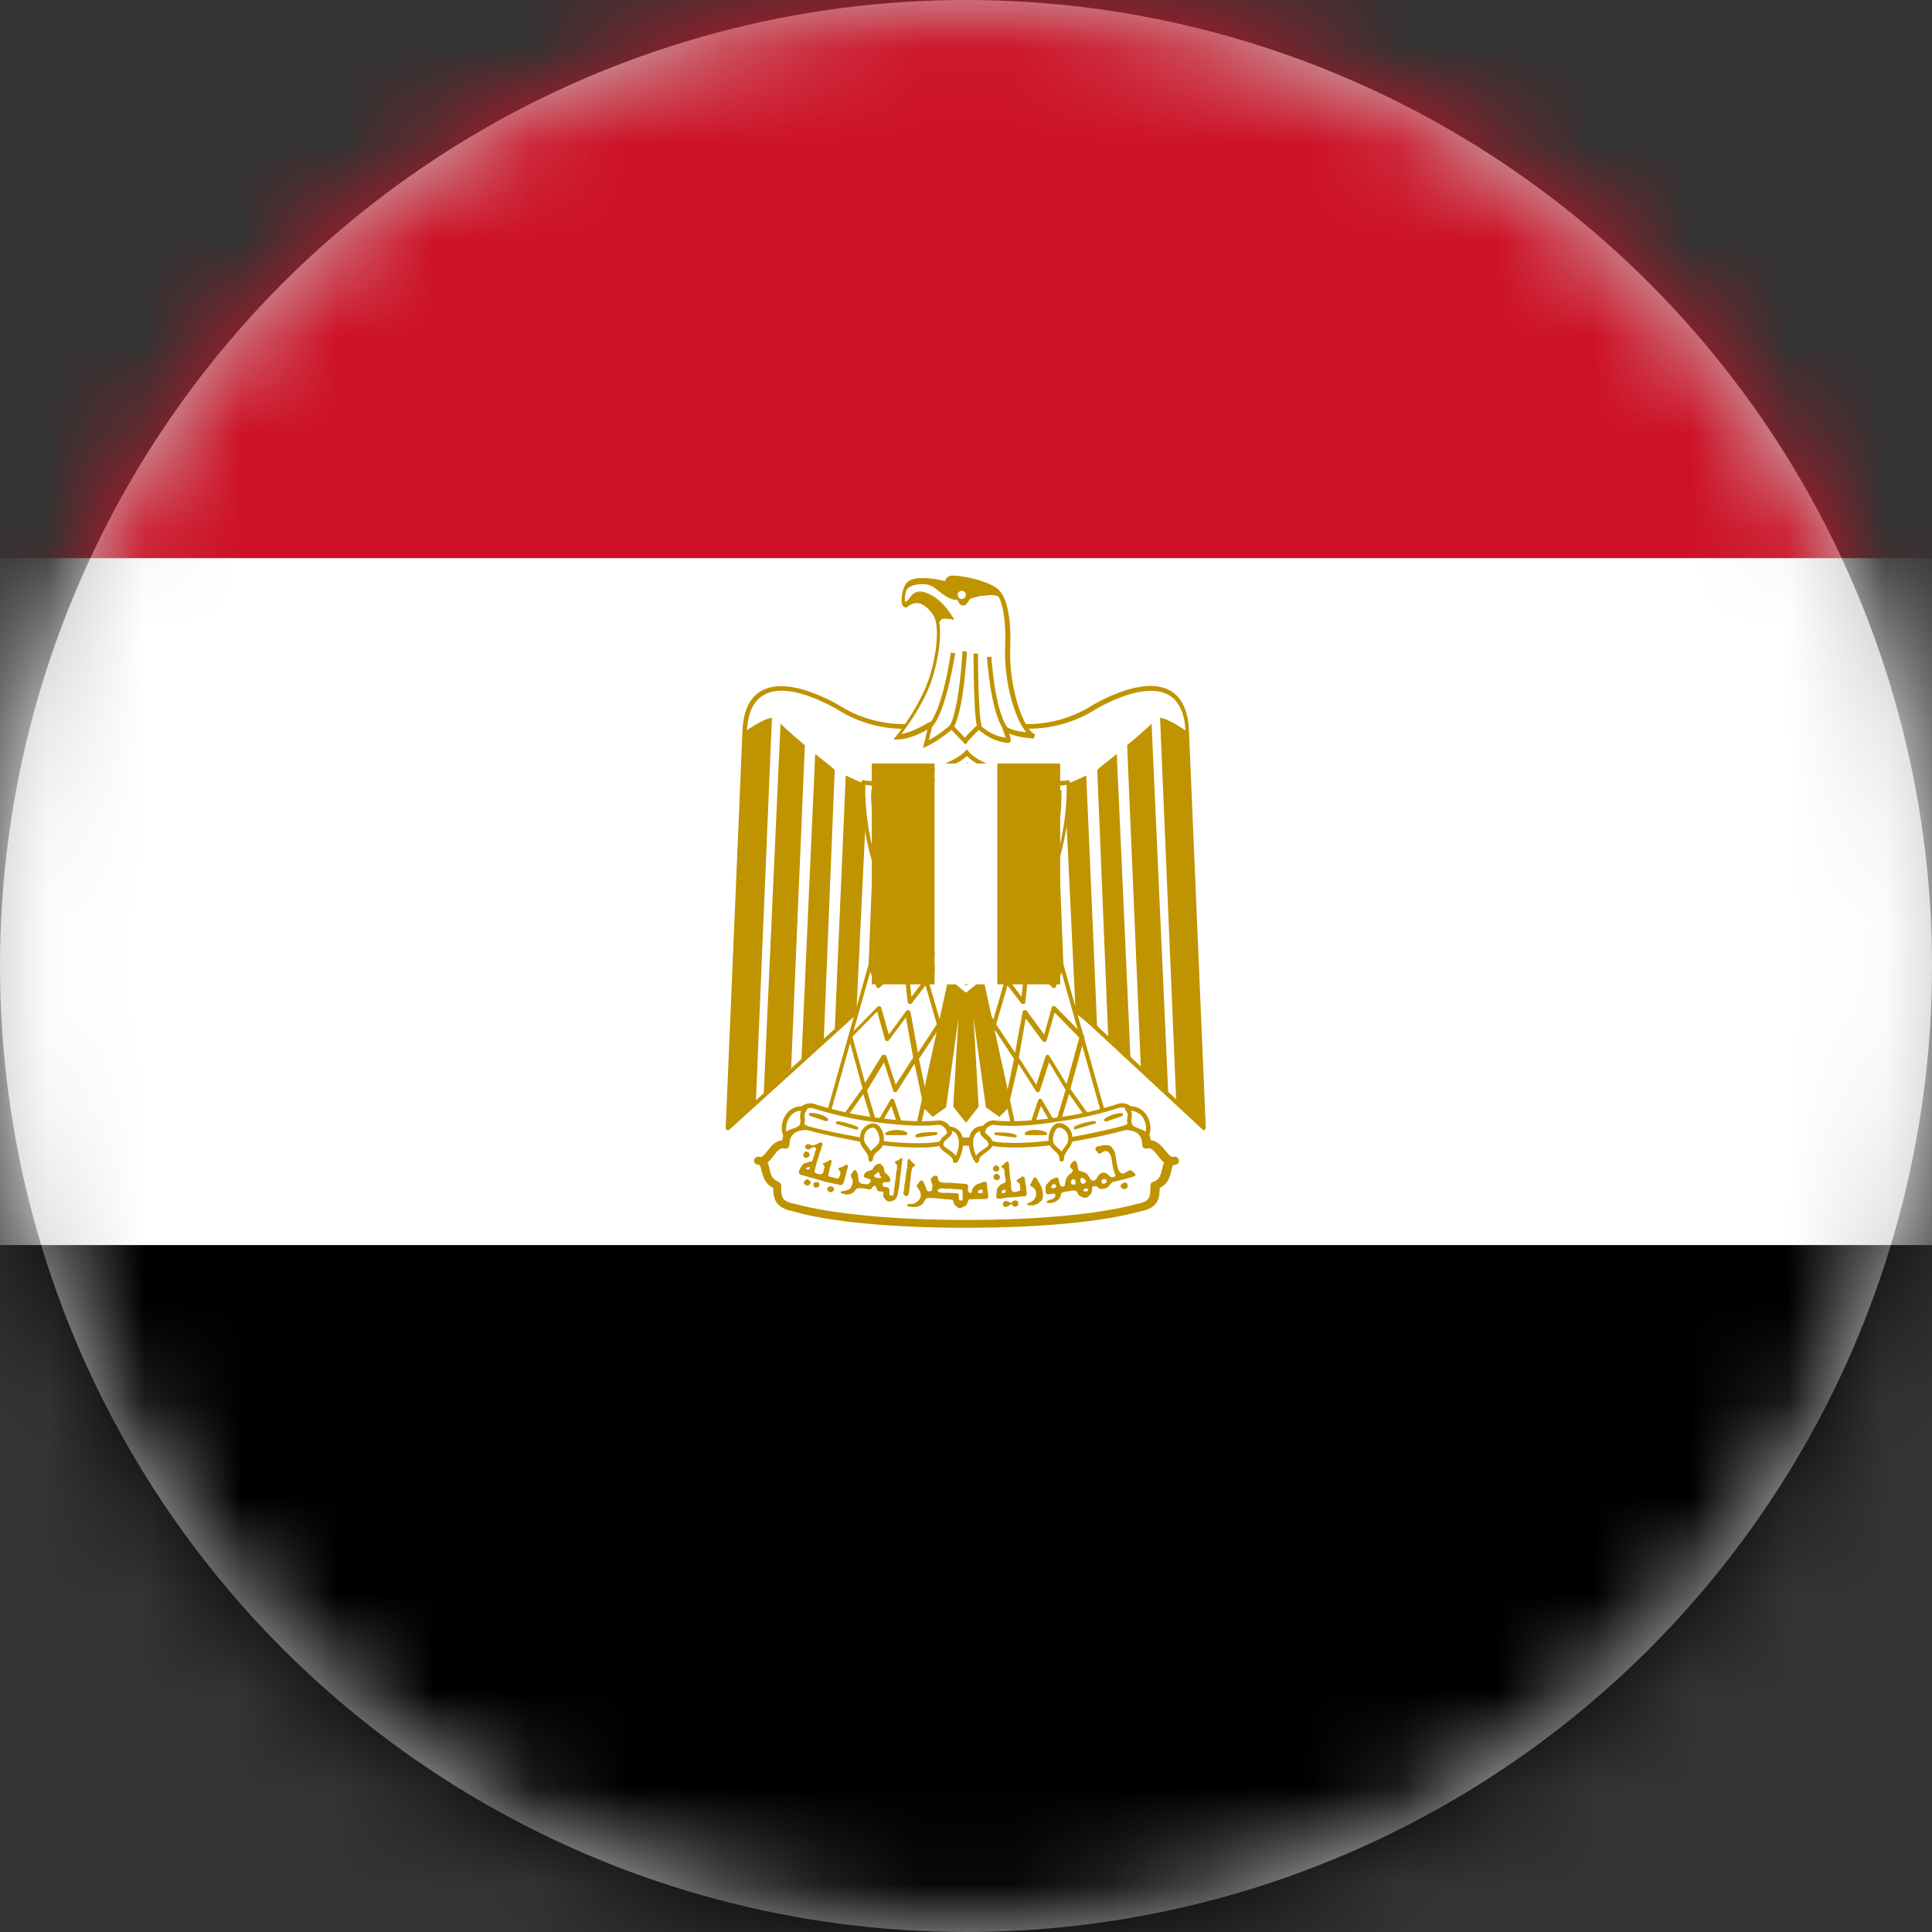 <svg width="20" height="20" viewBox="0 0 20 20" fill="none" xmlns="http://www.w3.org/2000/svg">
<rect x="0" y="0" width="20" height="20" fill="#333333" stroke="none"/>
<circle cx="10" cy="10" r="10" fill="#C4C4C4"/>
<mask id="mask0_66_8331" style="mask-type:alpha" maskUnits="userSpaceOnUse" x="0" y="0" width="20" height="20">
<circle cx="10" cy="10" r="10" fill="#C4C4C4"/>
</mask>
<g mask="url(#mask0_66_8331)">
<path d="M-6 -1.333H26V20H-6V-1.333Z" fill="black"/>
<path d="M-6 -1.333H26V12.889H-6V-1.333Z" fill="white"/>
<path d="M-6 -1.333H26V5.778H-6V-1.333Z" fill="#CE1126"/>
<path d="M10.029 9.418L12.464 11.679L12.29 7.573C12.265 6.951 11.725 7.093 11.33 7.317C10.932 7.573 10.477 7.573 10 7.402C9.52 7.569 9.065 7.569 8.67 7.317C8.279 7.093 7.735 6.951 7.71 7.573L7.536 11.679L10.029 9.418Z" fill="white"/>
<path d="M12.465 11.701C12.457 11.701 12.454 11.698 12.45 11.694L10.029 9.447L7.551 11.694C7.544 11.701 7.533 11.701 7.526 11.698C7.519 11.694 7.512 11.687 7.512 11.677L7.686 7.57C7.693 7.36 7.761 7.218 7.885 7.15C8.13 7.015 8.521 7.207 8.678 7.296C9.044 7.531 9.485 7.559 9.99 7.381C9.993 7.381 10.001 7.381 10.004 7.381C10.509 7.559 10.95 7.531 11.316 7.296C11.473 7.207 11.864 7.012 12.109 7.147C12.233 7.214 12.301 7.357 12.308 7.566L12.482 11.673C12.482 11.684 12.479 11.691 12.468 11.694C12.472 11.701 12.468 11.701 12.465 11.701ZM8.091 7.15C8.027 7.15 7.963 7.161 7.91 7.193C7.8 7.253 7.739 7.381 7.732 7.577L7.561 11.63L10.015 9.405C10.022 9.397 10.036 9.397 10.047 9.405L12.443 11.627L12.273 7.577C12.265 7.385 12.205 7.253 12.095 7.193C11.871 7.069 11.498 7.253 11.348 7.339C10.975 7.577 10.523 7.609 10.004 7.431C9.489 7.609 9.037 7.581 8.66 7.339C8.543 7.275 8.301 7.15 8.091 7.15Z" fill="#C09300"/>
<path d="M7.991 7.431L7.824 11.424L7.539 11.68L7.713 7.573C7.792 7.516 7.934 7.431 7.991 7.431ZM8.332 7.715L8.19 11.057L7.905 11.349L8.08 7.491C8.133 7.548 8.3 7.687 8.332 7.715ZM8.641 7.971L8.528 10.759L8.296 10.983L8.439 7.804C8.499 7.857 8.613 7.939 8.641 7.971ZM8.979 8.113L8.865 10.488L8.641 10.67L8.755 8.028C8.812 8.053 8.922 8.113 8.979 8.113ZM9.292 8.113L9.21 10.094L8.979 10.318L9.064 8.138C9.121 8.138 9.264 8.138 9.292 8.113Z" fill="#C09300"/>
<path d="M12.009 7.431L12.177 11.424L12.461 11.68L12.287 7.573C12.209 7.516 12.066 7.431 12.009 7.431ZM11.668 7.715L11.81 11.057L12.095 11.349L11.921 7.491C11.867 7.548 11.7 7.687 11.668 7.715ZM11.359 7.971L11.473 10.759L11.704 10.983L11.561 7.804C11.501 7.857 11.387 7.939 11.359 7.971ZM11.021 8.113L11.135 10.488L11.359 10.67L11.245 8.028C11.188 8.053 11.078 8.113 11.021 8.113ZM10.708 8.113L10.79 10.094L11.021 10.318L10.936 8.138C10.879 8.138 10.736 8.138 10.708 8.113Z" fill="#C09300"/>
<path d="M10.114 9.87L10.455 11.427L10.342 11.541L10.224 11.456L10.029 10.069L10.111 11.456L9.997 11.598L9.883 11.456L9.965 10.069L9.769 11.456L9.652 11.541L9.538 11.427L9.879 9.87H10.114Z" fill="#C09300"/>
<path d="M10 11.623L9.868 11.456L9.922 10.538L9.794 11.463L9.655 11.562L9.523 11.431L9.872 9.849H10.128L10.476 11.431L10.345 11.562L10.206 11.463L10.078 10.538L10.131 11.456L10 11.623ZM9.907 11.445L10 11.562L10.092 11.445L10.011 10.066L10.05 10.062L10.242 11.441L10.338 11.513L10.43 11.42L10.092 9.891H9.897L9.559 11.42L9.651 11.513L9.747 11.441L9.939 10.062L9.979 10.066L9.907 11.445Z" fill="#C09300"/>
<path d="M9.235 9.184L8.556 11.591L9.491 11.733L9.889 9.924L9.235 9.184Z" fill="white"/>
<path d="M9.492 11.758C9.488 11.758 9.488 11.758 9.492 11.758L8.557 11.616C8.55 11.616 8.546 11.612 8.543 11.605C8.539 11.601 8.539 11.594 8.539 11.587L9.218 9.18C9.222 9.173 9.225 9.166 9.232 9.166C9.24 9.162 9.247 9.166 9.254 9.173L9.908 9.913C9.912 9.916 9.915 9.923 9.912 9.93L9.513 11.74C9.51 11.751 9.499 11.758 9.492 11.758ZM8.582 11.577L9.471 11.712L9.862 9.93L9.243 9.226L8.582 11.577Z" fill="#C09300"/>
<path d="M9.093 10.229H9.09C9.083 10.229 9.076 10.222 9.072 10.215L8.99 10.016L9.033 9.998L9.1 10.165L9.516 9.767L9.548 9.799L9.108 10.222C9.104 10.226 9.097 10.229 9.093 10.229Z" fill="#C09300"/>
<path d="M9.556 11.431L9.467 11.012L9.286 11.296C9.282 11.303 9.272 11.307 9.265 11.307C9.257 11.307 9.25 11.3 9.247 11.293L9.151 10.998L8.973 11.293C8.969 11.3 8.959 11.303 8.952 11.303C8.941 11.303 8.934 11.296 8.934 11.286L8.785 10.742C8.781 10.735 8.785 10.727 8.792 10.72L9.083 10.422C9.09 10.415 9.097 10.415 9.105 10.415C9.112 10.418 9.119 10.422 9.122 10.429L9.201 10.71L9.382 10.464C9.389 10.457 9.396 10.454 9.407 10.457C9.414 10.461 9.421 10.468 9.425 10.475L9.503 10.898L9.698 10.603L9.581 10.201L9.439 10.386C9.432 10.393 9.425 10.397 9.414 10.393C9.403 10.39 9.4 10.383 9.396 10.375L9.304 9.511L9.35 9.508L9.435 10.319L9.681 9.995L9.716 10.023L9.613 10.159L9.727 10.553L9.78 10.471L9.819 10.496L9.745 10.61L9.762 10.671L9.72 10.685L9.713 10.66L9.513 10.962L9.609 11.421L9.556 11.431ZM9.154 10.919C9.165 10.919 9.172 10.927 9.176 10.934L9.272 11.229L9.453 10.948L9.378 10.532L9.201 10.77C9.197 10.777 9.186 10.781 9.179 10.777C9.172 10.777 9.165 10.77 9.161 10.759L9.08 10.471L8.824 10.731L8.955 11.211L9.133 10.919C9.14 10.923 9.147 10.919 9.154 10.919Z" fill="#C09300"/>
<path d="M9.324 11.744L9.228 11.449L9.086 11.691C9.083 11.698 9.072 11.701 9.065 11.701C9.054 11.701 9.047 11.694 9.047 11.687L8.937 11.325L8.777 11.552L8.741 11.527L8.93 11.264C8.933 11.257 8.944 11.253 8.951 11.253C8.958 11.253 8.965 11.261 8.969 11.268L9.075 11.627L9.218 11.385C9.221 11.378 9.232 11.374 9.239 11.374C9.246 11.374 9.257 11.381 9.257 11.389L9.371 11.73L9.324 11.744Z" fill="#C09300"/>
<path d="M10.765 9.184L11.444 11.591L10.509 11.733L10.11 9.924L10.765 9.184Z" fill="white"/>
<path d="M10.508 11.758C10.498 11.758 10.491 11.751 10.487 11.74L10.089 9.93C10.089 9.923 10.089 9.916 10.092 9.913L10.747 9.173C10.75 9.166 10.761 9.166 10.768 9.166C10.775 9.166 10.782 9.173 10.782 9.18L11.461 11.587C11.461 11.595 11.461 11.598 11.458 11.605C11.454 11.609 11.451 11.612 11.444 11.616L10.508 11.758C10.512 11.758 10.512 11.758 10.508 11.758ZM10.135 9.93L10.526 11.712L11.415 11.577L10.754 9.23L10.135 9.93Z" fill="#C09300"/>
<path d="M10.907 10.228C10.9 10.228 10.897 10.225 10.893 10.221L10.452 9.802L10.484 9.77L10.9 10.168L10.968 10.001L11.01 10.018L10.929 10.217C10.925 10.225 10.918 10.228 10.911 10.232C10.911 10.228 10.911 10.228 10.907 10.228Z" fill="#C09300"/>
<path d="M10.444 11.431L10.401 11.421L10.497 10.962L10.298 10.66L10.291 10.685L10.248 10.671L10.266 10.61L10.191 10.496L10.23 10.471L10.284 10.553L10.398 10.159L10.294 10.023L10.33 9.995L10.575 10.319L10.661 9.508L10.707 9.511L10.614 10.375C10.614 10.386 10.607 10.393 10.597 10.393C10.586 10.393 10.579 10.393 10.572 10.386L10.43 10.201L10.312 10.603L10.508 10.898L10.586 10.475C10.586 10.468 10.593 10.461 10.604 10.457C10.611 10.454 10.622 10.457 10.629 10.464L10.81 10.71L10.888 10.429C10.892 10.422 10.895 10.415 10.906 10.415C10.913 10.411 10.924 10.415 10.927 10.422L11.219 10.72C11.226 10.727 11.226 10.735 11.226 10.742L11.077 11.286C11.073 11.293 11.066 11.3 11.059 11.303C11.048 11.303 11.041 11.3 11.038 11.293L10.86 10.998L10.764 11.293C10.76 11.3 10.753 11.307 10.746 11.307C10.739 11.307 10.728 11.303 10.725 11.296L10.543 11.012L10.444 11.431ZM10.547 10.948L10.728 11.229L10.824 10.934C10.828 10.927 10.835 10.919 10.842 10.919C10.849 10.919 10.86 10.923 10.863 10.93L11.041 11.222L11.173 10.742L10.917 10.482L10.835 10.77C10.831 10.777 10.824 10.784 10.817 10.788C10.81 10.788 10.799 10.784 10.796 10.781L10.618 10.543L10.547 10.948Z" fill="#C09300"/>
<path d="M10.675 11.744L10.633 11.73L10.747 11.389C10.75 11.381 10.757 11.374 10.764 11.374C10.775 11.374 10.782 11.378 10.786 11.385L10.928 11.627L11.035 11.268C11.038 11.261 11.045 11.253 11.052 11.253C11.059 11.253 11.07 11.257 11.074 11.264L11.262 11.527L11.227 11.552L11.067 11.325L10.956 11.687C10.953 11.694 10.946 11.701 10.939 11.701C10.931 11.701 10.921 11.698 10.917 11.691L10.775 11.449L10.675 11.744Z" fill="#C09300"/>
<path d="M10 12.668C10.707 12.668 11.386 12.611 11.785 12.501C11.952 12.469 11.952 12.384 11.952 12.27C12.119 12.213 12.034 12.014 12.151 12.014C12.034 12.046 12.009 11.815 11.866 11.847C11.866 11.648 11.667 11.623 11.5 11.68C11.162 11.794 10.565 11.819 10 11.819C9.434 11.794 8.841 11.794 8.499 11.68C8.332 11.623 8.133 11.648 8.133 11.847C7.991 11.815 7.966 12.046 7.849 12.014C7.966 12.014 7.881 12.213 8.048 12.27C8.048 12.384 8.048 12.469 8.222 12.501C8.613 12.611 9.292 12.668 10 12.668Z" fill="white"/>
<path d="M10 12.71C9.239 12.71 8.588 12.65 8.212 12.54C8.023 12.504 8.005 12.405 8.005 12.298C7.916 12.255 7.899 12.174 7.884 12.12C7.874 12.081 7.87 12.067 7.863 12.06C7.856 12.06 7.849 12.056 7.838 12.056C7.817 12.049 7.803 12.031 7.806 12.01C7.81 11.989 7.828 11.974 7.849 11.974C7.86 11.974 7.867 11.974 7.874 11.978C7.895 11.974 7.913 11.953 7.945 11.914C7.98 11.868 8.023 11.811 8.098 11.804C8.108 11.729 8.148 11.683 8.183 11.662C8.261 11.605 8.386 11.598 8.517 11.64C8.791 11.729 9.232 11.747 9.701 11.765C9.804 11.768 9.904 11.772 10.007 11.775C10.732 11.775 11.22 11.733 11.493 11.64C11.625 11.598 11.749 11.605 11.828 11.662C11.86 11.686 11.902 11.729 11.913 11.804C11.984 11.811 12.03 11.868 12.066 11.914C12.098 11.953 12.116 11.974 12.137 11.978C12.144 11.978 12.155 11.974 12.162 11.974C12.183 11.974 12.201 11.989 12.204 12.01C12.208 12.031 12.194 12.053 12.172 12.056C12.165 12.06 12.155 12.06 12.148 12.06C12.14 12.063 12.133 12.078 12.126 12.12C12.112 12.177 12.094 12.255 12.005 12.298C12.005 12.405 11.988 12.508 11.803 12.54C11.412 12.65 10.757 12.71 10 12.71ZM7.945 12.035C7.956 12.056 7.963 12.081 7.966 12.102C7.98 12.159 7.991 12.209 8.059 12.234C8.076 12.241 8.087 12.255 8.087 12.273C8.087 12.387 8.087 12.437 8.226 12.462H8.229C8.596 12.565 9.257 12.629 9.996 12.629C10.747 12.629 11.394 12.568 11.771 12.462H11.774C11.909 12.437 11.909 12.387 11.909 12.273C11.909 12.255 11.92 12.238 11.938 12.234C12.005 12.213 12.016 12.163 12.03 12.102C12.034 12.081 12.041 12.056 12.052 12.035C12.027 12.017 12.005 11.989 11.988 11.964C11.941 11.907 11.916 11.878 11.874 11.889C11.86 11.893 11.849 11.889 11.838 11.882C11.828 11.875 11.824 11.861 11.824 11.85C11.824 11.797 11.806 11.754 11.771 11.729C11.714 11.69 11.614 11.686 11.511 11.722C11.23 11.814 10.732 11.861 9.996 11.861C9.893 11.857 9.79 11.854 9.691 11.85C9.218 11.832 8.77 11.814 8.485 11.722C8.382 11.686 8.283 11.69 8.226 11.729C8.19 11.754 8.172 11.793 8.172 11.85C8.172 11.864 8.165 11.875 8.158 11.882C8.148 11.889 8.137 11.893 8.123 11.889C8.08 11.878 8.052 11.907 8.009 11.964C7.991 11.989 7.97 12.014 7.945 12.035Z" fill="#C09300"/>
<path d="M9.036 11.591C9.267 11.623 9.52 11.648 9.719 11.623C9.833 11.623 9.911 11.819 9.687 11.847C9.488 11.872 9.178 11.847 9.008 11.815C8.865 11.79 8.553 11.733 8.353 11.676C8.154 11.591 8.297 11.42 8.41 11.445C8.588 11.506 8.812 11.563 9.036 11.591ZM10.963 11.591C10.732 11.623 10.48 11.648 10.284 11.623C10.167 11.623 10.085 11.819 10.309 11.847C10.508 11.872 10.818 11.847 10.988 11.815C11.13 11.79 11.443 11.733 11.642 11.676C11.841 11.591 11.699 11.42 11.585 11.445C11.411 11.506 11.187 11.563 10.963 11.591Z" fill="white"/>
<path d="M10.505 11.879C10.434 11.879 10.367 11.875 10.31 11.868C10.153 11.847 10.146 11.754 10.15 11.726C10.153 11.655 10.217 11.598 10.288 11.598C10.487 11.623 10.754 11.594 10.964 11.566C11.234 11.53 11.469 11.463 11.582 11.424C11.657 11.406 11.739 11.456 11.76 11.527C11.767 11.552 11.785 11.64 11.654 11.697C11.447 11.758 11.12 11.815 10.996 11.836C10.879 11.861 10.683 11.879 10.505 11.879ZM10.285 11.644C10.235 11.644 10.196 11.69 10.196 11.729C10.192 11.779 10.239 11.811 10.317 11.822C10.519 11.847 10.832 11.818 10.989 11.79C11.113 11.768 11.437 11.708 11.639 11.651C11.703 11.623 11.732 11.584 11.718 11.537C11.703 11.488 11.643 11.456 11.593 11.466C11.479 11.502 11.241 11.573 10.967 11.608C10.754 11.644 10.487 11.672 10.285 11.644ZM9.495 11.879C9.318 11.879 9.118 11.857 9.005 11.836C8.88 11.815 8.553 11.754 8.35 11.697C8.215 11.64 8.233 11.552 8.24 11.527C8.265 11.456 8.347 11.409 8.418 11.424C8.535 11.463 8.77 11.53 9.04 11.566C9.25 11.594 9.517 11.623 9.719 11.598C9.79 11.598 9.851 11.655 9.854 11.726C9.858 11.754 9.851 11.847 9.694 11.868C9.634 11.879 9.566 11.879 9.495 11.879ZM8.39 11.47C8.347 11.47 8.297 11.502 8.283 11.544C8.269 11.587 8.297 11.63 8.365 11.658C8.564 11.715 8.891 11.772 9.012 11.793C9.168 11.822 9.478 11.85 9.684 11.825C9.766 11.815 9.808 11.779 9.805 11.729C9.801 11.687 9.758 11.644 9.716 11.644C9.51 11.669 9.239 11.64 9.03 11.612C8.756 11.576 8.521 11.505 8.404 11.47C8.4 11.47 8.397 11.47 8.39 11.47Z" fill="#C09300"/>
<path d="M8.332 11.481C8.158 11.449 8.076 11.648 8.133 11.762C8.158 11.705 8.275 11.705 8.3 11.648C8.332 11.563 8.275 11.563 8.332 11.481ZM9.011 12.004C9.011 11.89 9.125 11.904 9.125 11.794C9.125 11.737 9.093 11.652 9.04 11.652C8.983 11.652 8.926 11.709 8.926 11.765C8.898 11.872 9.011 11.89 9.011 12.004ZM9.819 11.68C9.986 11.68 9.971 11.904 9.89 12.018C9.89 11.936 9.747 11.904 9.747 11.851C9.744 11.762 9.875 11.762 9.819 11.68ZM11.667 11.481C11.842 11.449 11.923 11.648 11.867 11.762C11.842 11.705 11.724 11.705 11.699 11.648C11.667 11.563 11.724 11.563 11.667 11.481ZM10.988 12.004C10.988 11.89 10.874 11.904 10.874 11.794C10.874 11.737 10.906 11.652 10.96 11.652C11.017 11.652 11.074 11.709 11.074 11.765C11.102 11.872 10.988 11.89 10.988 12.004ZM10.181 11.68C10.014 11.68 10.028 11.904 10.11 12.018C10.11 11.936 10.252 11.904 10.252 11.851C10.256 11.762 10.124 11.762 10.181 11.68Z" fill="white"/>
<path d="M9.887 12.039C9.883 12.039 9.883 12.039 9.88 12.039C9.869 12.035 9.865 12.028 9.865 12.018C9.865 11.986 9.83 11.961 9.794 11.936C9.759 11.911 9.723 11.886 9.723 11.85C9.723 11.801 9.755 11.772 9.78 11.754C9.812 11.729 9.816 11.722 9.798 11.697C9.794 11.69 9.794 11.683 9.798 11.673C9.801 11.665 9.809 11.662 9.819 11.662C9.897 11.662 9.933 11.705 9.951 11.737C9.993 11.822 9.961 11.957 9.908 12.035C9.901 12.035 9.894 12.039 9.887 12.039ZM9.855 11.708C9.862 11.747 9.83 11.769 9.809 11.786C9.784 11.808 9.766 11.822 9.766 11.85C9.766 11.865 9.794 11.882 9.819 11.9C9.844 11.918 9.876 11.939 9.894 11.964C9.926 11.9 9.94 11.811 9.908 11.754C9.897 11.729 9.88 11.715 9.855 11.708ZM10.111 12.039C10.104 12.039 10.097 12.035 10.093 12.028C10.04 11.954 10.004 11.818 10.05 11.729C10.068 11.694 10.104 11.655 10.182 11.655C10.189 11.655 10.2 11.658 10.203 11.665C10.207 11.673 10.207 11.683 10.203 11.69C10.185 11.719 10.193 11.722 10.221 11.747C10.246 11.769 10.278 11.793 10.278 11.843C10.278 11.879 10.242 11.904 10.207 11.929C10.171 11.954 10.136 11.978 10.136 12.01C10.136 12.021 10.129 12.028 10.121 12.032C10.118 12.039 10.114 12.039 10.111 12.039ZM10.146 11.708C10.121 11.715 10.104 11.729 10.089 11.754C10.061 11.811 10.075 11.897 10.104 11.964C10.121 11.936 10.153 11.918 10.178 11.9C10.203 11.882 10.232 11.865 10.232 11.85C10.232 11.825 10.217 11.808 10.189 11.786C10.171 11.769 10.139 11.744 10.146 11.708ZM10.989 12.025C10.975 12.025 10.968 12.014 10.968 12.003C10.968 11.957 10.946 11.939 10.918 11.914C10.889 11.889 10.854 11.857 10.854 11.793C10.854 11.722 10.893 11.626 10.964 11.626C11.032 11.626 11.096 11.69 11.099 11.758C11.113 11.825 11.081 11.865 11.056 11.9C11.035 11.929 11.014 11.957 11.014 12C11.014 12.014 11.003 12.025 10.989 12.025ZM10.964 11.673C10.928 11.673 10.9 11.744 10.9 11.793C10.9 11.84 10.921 11.857 10.95 11.882C10.964 11.893 10.978 11.907 10.989 11.921C11 11.904 11.01 11.889 11.021 11.875C11.046 11.843 11.067 11.815 11.056 11.769V11.765C11.053 11.719 11.007 11.673 10.964 11.673ZM9.012 12.025C8.998 12.025 8.991 12.014 8.991 12.003C8.991 11.957 8.969 11.932 8.948 11.904C8.92 11.868 8.891 11.829 8.905 11.761C8.905 11.694 8.973 11.63 9.041 11.63C9.112 11.63 9.151 11.726 9.151 11.797C9.151 11.865 9.115 11.893 9.087 11.918C9.058 11.943 9.037 11.961 9.037 12.007C9.033 12.014 9.023 12.025 9.012 12.025ZM9.037 11.673C8.994 11.673 8.948 11.719 8.948 11.761V11.765C8.937 11.815 8.959 11.84 8.984 11.872C8.994 11.886 9.005 11.9 9.016 11.918C9.026 11.9 9.041 11.889 9.055 11.879C9.083 11.854 9.105 11.836 9.105 11.79C9.101 11.744 9.073 11.673 9.037 11.673ZM8.134 11.783C8.127 11.783 8.116 11.779 8.113 11.769C8.077 11.697 8.088 11.601 8.141 11.53C8.187 11.47 8.258 11.441 8.337 11.456C8.344 11.456 8.351 11.463 8.354 11.47C8.358 11.477 8.358 11.484 8.351 11.491C8.326 11.53 8.326 11.545 8.329 11.562C8.333 11.584 8.337 11.609 8.322 11.651C8.305 11.69 8.265 11.705 8.226 11.722C8.194 11.733 8.162 11.747 8.155 11.769C8.152 11.779 8.141 11.783 8.134 11.783ZM8.294 11.498C8.233 11.498 8.194 11.537 8.177 11.559C8.145 11.605 8.13 11.665 8.141 11.715C8.159 11.701 8.184 11.69 8.209 11.683C8.241 11.673 8.273 11.658 8.28 11.641C8.29 11.609 8.287 11.591 8.283 11.573C8.283 11.548 8.28 11.53 8.294 11.498ZM11.867 11.783C11.857 11.783 11.849 11.779 11.846 11.769C11.835 11.747 11.803 11.737 11.775 11.722C11.736 11.708 11.697 11.69 11.679 11.655C11.661 11.609 11.668 11.584 11.672 11.562C11.675 11.541 11.679 11.527 11.65 11.491C11.647 11.484 11.647 11.477 11.647 11.47C11.65 11.463 11.657 11.459 11.665 11.456C11.743 11.441 11.814 11.47 11.86 11.53C11.913 11.598 11.924 11.697 11.889 11.769C11.885 11.779 11.874 11.783 11.867 11.783ZM11.707 11.498C11.721 11.527 11.718 11.548 11.714 11.573C11.711 11.591 11.707 11.609 11.721 11.641C11.729 11.658 11.761 11.673 11.793 11.683C11.817 11.694 11.842 11.701 11.86 11.715C11.871 11.665 11.857 11.605 11.825 11.559C11.807 11.537 11.768 11.502 11.707 11.498Z" fill="#C09300"/>
<path d="M8.39 11.538C8.447 11.538 8.532 11.563 8.557 11.595L8.39 11.538ZM8.667 11.623C8.699 11.623 8.809 11.648 8.866 11.68L8.667 11.623ZM9.687 11.737C9.631 11.737 9.52 11.737 9.488 11.762L9.687 11.737ZM9.378 11.737C9.346 11.705 9.236 11.705 9.179 11.737H9.378ZM11.611 11.538C11.554 11.538 11.472 11.563 11.444 11.595L11.611 11.538ZM11.33 11.623C11.298 11.623 11.188 11.648 11.131 11.68L11.33 11.623ZM10.31 11.737C10.367 11.737 10.477 11.737 10.509 11.762L10.31 11.737ZM10.623 11.737C10.655 11.705 10.765 11.705 10.822 11.737H10.623Z" fill="white"/>
<path d="M10.509 11.775L10.31 11.751C10.306 11.751 10.303 11.751 10.299 11.747C10.295 11.743 10.292 11.736 10.295 11.729C10.299 11.722 10.306 11.719 10.313 11.722C10.399 11.722 10.487 11.726 10.519 11.751C10.527 11.754 10.527 11.761 10.523 11.768C10.523 11.772 10.516 11.775 10.509 11.775ZM9.492 11.775C9.485 11.775 9.481 11.772 9.478 11.765C9.474 11.758 9.478 11.751 9.481 11.747C9.513 11.722 9.606 11.719 9.687 11.719C9.695 11.719 9.698 11.722 9.702 11.726C9.705 11.729 9.705 11.736 9.702 11.743C9.698 11.747 9.695 11.751 9.687 11.751L9.492 11.775ZM10.822 11.751H10.623C10.615 11.751 10.608 11.743 10.608 11.736C10.608 11.733 10.612 11.726 10.615 11.722C10.655 11.687 10.775 11.69 10.832 11.722C10.839 11.726 10.843 11.733 10.839 11.74C10.836 11.747 10.829 11.751 10.822 11.751ZM9.378 11.751H9.179C9.172 11.751 9.165 11.747 9.165 11.74C9.165 11.733 9.165 11.726 9.172 11.722C9.229 11.69 9.353 11.687 9.389 11.726C9.392 11.729 9.396 11.736 9.392 11.743C9.389 11.747 9.385 11.751 9.378 11.751ZM11.131 11.694C11.124 11.694 11.12 11.69 11.117 11.683C11.113 11.676 11.117 11.665 11.124 11.662C11.181 11.63 11.291 11.605 11.326 11.605C11.334 11.605 11.341 11.608 11.344 11.612C11.348 11.619 11.348 11.626 11.341 11.63C11.337 11.633 11.334 11.633 11.33 11.633L11.134 11.69C11.134 11.694 11.134 11.694 11.131 11.694ZM8.866 11.694H8.863L8.667 11.637C8.663 11.637 8.66 11.633 8.656 11.633C8.653 11.63 8.649 11.619 8.656 11.616C8.66 11.608 8.667 11.608 8.674 11.608C8.71 11.608 8.82 11.637 8.877 11.665C8.884 11.669 8.887 11.676 8.884 11.687C8.88 11.69 8.873 11.694 8.866 11.694ZM11.444 11.608C11.437 11.608 11.433 11.605 11.43 11.601C11.426 11.594 11.426 11.587 11.433 11.584C11.469 11.548 11.558 11.523 11.611 11.523C11.618 11.523 11.625 11.53 11.625 11.537C11.625 11.544 11.622 11.552 11.614 11.555L11.447 11.612C11.447 11.608 11.444 11.608 11.444 11.608ZM8.557 11.608H8.553L8.386 11.552H8.383C8.375 11.548 8.372 11.537 8.375 11.53C8.379 11.523 8.386 11.52 8.393 11.52C8.454 11.52 8.543 11.548 8.571 11.58C8.575 11.587 8.575 11.594 8.571 11.598C8.567 11.605 8.56 11.608 8.557 11.608Z" fill="#C09300"/>
<path d="M8.34 11.986C8.322 11.982 8.312 11.968 8.315 11.95C8.322 11.929 8.34 11.915 8.354 11.922C8.365 11.925 8.383 11.943 8.383 11.95C8.383 11.957 8.372 11.979 8.368 11.979C8.365 11.979 8.365 11.979 8.361 11.982C8.361 11.986 8.351 11.986 8.34 11.986ZM10.296 12.124C10.289 12.121 10.278 12.107 10.278 12.1C10.278 12.085 10.299 12.064 10.31 12.064C10.317 12.064 10.335 12.071 10.338 12.078C10.349 12.089 10.349 12.11 10.331 12.121C10.328 12.128 10.306 12.128 10.296 12.124ZM10.306 12.213C10.292 12.21 10.285 12.203 10.285 12.185C10.285 12.167 10.285 12.164 10.303 12.156L10.317 12.149L10.328 12.156C10.345 12.164 10.352 12.171 10.352 12.185C10.352 12.196 10.345 12.21 10.331 12.217C10.32 12.217 10.32 12.217 10.306 12.213Z" fill="#C09300"/>
<path d="M8.496 11.826C8.485 11.826 8.468 11.836 8.457 11.844C8.436 11.851 8.407 11.865 8.386 11.847C8.365 11.84 8.336 11.847 8.333 11.872C8.34 11.897 8.372 11.908 8.389 11.893C8.404 11.876 8.443 11.861 8.45 11.897C8.432 11.922 8.436 11.954 8.421 11.979C8.418 11.996 8.411 12.011 8.404 12.025C8.386 12.025 8.368 12.025 8.357 12.036C8.336 12.036 8.311 12.046 8.301 12.068C8.286 12.089 8.272 12.11 8.269 12.135C8.272 12.16 8.301 12.167 8.325 12.171C8.35 12.178 8.372 12.185 8.397 12.192C8.436 12.199 8.471 12.213 8.51 12.224C8.567 12.242 8.624 12.249 8.681 12.263C8.688 12.267 8.692 12.267 8.699 12.267C8.724 12.27 8.734 12.245 8.738 12.227C8.749 12.185 8.759 12.146 8.77 12.103C8.777 12.085 8.788 12.05 8.756 12.057C8.738 12.068 8.72 12.085 8.699 12.085C8.667 12.089 8.685 12.117 8.699 12.132C8.702 12.153 8.695 12.178 8.681 12.195C8.663 12.206 8.638 12.192 8.621 12.188C8.599 12.188 8.56 12.178 8.578 12.149C8.585 12.128 8.585 12.107 8.592 12.085C8.603 12.064 8.603 12.039 8.61 12.018C8.596 11.989 8.574 12.028 8.557 12.028C8.546 12.036 8.5 12.039 8.525 12.06C8.546 12.075 8.528 12.103 8.525 12.124C8.525 12.153 8.496 12.16 8.471 12.153C8.45 12.153 8.418 12.135 8.436 12.11C8.439 12.089 8.446 12.071 8.45 12.05C8.457 12.025 8.464 12 8.475 11.975C8.478 11.954 8.485 11.932 8.496 11.911C8.496 11.886 8.514 11.865 8.514 11.84C8.51 11.829 8.507 11.826 8.496 11.826ZM8.372 12.082C8.375 12.082 8.375 12.082 8.379 12.082C8.386 12.085 8.389 12.092 8.379 12.1C8.375 12.103 8.372 12.107 8.368 12.107C8.35 12.107 8.347 12.103 8.347 12.096C8.347 12.089 8.347 12.089 8.357 12.085C8.365 12.085 8.368 12.085 8.372 12.082ZM8.333 12.263C8.315 12.245 8.318 12.235 8.343 12.213C8.354 12.206 8.361 12.206 8.375 12.217C8.397 12.235 8.397 12.245 8.379 12.263C8.372 12.27 8.368 12.274 8.357 12.274C8.347 12.27 8.343 12.27 8.333 12.263ZM8.443 12.295C8.425 12.291 8.418 12.274 8.421 12.259C8.421 12.259 8.421 12.259 8.421 12.256C8.425 12.242 8.429 12.238 8.45 12.238C8.475 12.238 8.482 12.242 8.482 12.263C8.482 12.277 8.482 12.277 8.475 12.284C8.464 12.291 8.45 12.299 8.443 12.295ZM11.611 12.299C11.604 12.291 11.6 12.288 11.6 12.281C11.6 12.267 11.607 12.256 11.625 12.249C11.65 12.238 11.661 12.238 11.668 12.256C11.678 12.277 11.678 12.284 11.664 12.302C11.657 12.309 11.653 12.309 11.636 12.309C11.621 12.306 11.618 12.306 11.611 12.299ZM8.585 12.338C8.571 12.334 8.564 12.323 8.564 12.309C8.564 12.299 8.564 12.295 8.574 12.288C8.581 12.284 8.589 12.281 8.596 12.281C8.606 12.281 8.61 12.281 8.617 12.284C8.638 12.299 8.642 12.313 8.628 12.323C8.617 12.341 8.606 12.345 8.585 12.338ZM9.364 12.373C9.36 12.37 9.353 12.366 9.353 12.363C9.353 12.341 9.357 12.323 9.36 12.306C9.364 12.288 9.36 12.267 9.367 12.249C9.374 12.217 9.374 12.181 9.381 12.149C9.381 12.132 9.385 12.117 9.389 12.1C9.396 12.075 9.389 12.046 9.396 12.021C9.396 12.011 9.406 11.986 9.417 12C9.431 12.021 9.449 12.036 9.467 12.053C9.481 12.064 9.467 12.075 9.456 12.078C9.442 12.085 9.438 12.1 9.438 12.114C9.435 12.128 9.431 12.142 9.431 12.156C9.428 12.178 9.428 12.203 9.424 12.224C9.417 12.245 9.421 12.27 9.417 12.291C9.417 12.306 9.41 12.32 9.41 12.334C9.41 12.348 9.406 12.366 9.396 12.377C9.392 12.384 9.374 12.384 9.364 12.373ZM10.42 12.025C10.402 12.039 10.388 12.053 10.373 12.068C10.352 12.082 10.391 12.092 10.395 12.107C10.402 12.128 10.398 12.149 10.402 12.171C10.409 12.192 10.413 12.21 10.409 12.231C10.405 12.252 10.377 12.249 10.366 12.259C10.349 12.267 10.341 12.284 10.327 12.295C10.32 12.313 10.317 12.334 10.317 12.352C10.317 12.366 10.306 12.384 10.317 12.398C10.317 12.402 10.32 12.402 10.32 12.405C10.324 12.409 10.331 12.405 10.338 12.409C10.356 12.409 10.373 12.409 10.391 12.402C10.434 12.395 10.477 12.395 10.523 12.391C10.548 12.391 10.576 12.384 10.601 12.384C10.622 12.387 10.633 12.366 10.629 12.348C10.619 12.323 10.629 12.299 10.619 12.274C10.612 12.249 10.615 12.224 10.608 12.199C10.608 12.181 10.583 12.171 10.569 12.188C10.558 12.199 10.537 12.203 10.526 12.217C10.516 12.238 10.548 12.238 10.555 12.256C10.562 12.274 10.558 12.291 10.562 12.309C10.565 12.331 10.544 12.331 10.53 12.334C10.512 12.341 10.484 12.345 10.473 12.323C10.466 12.306 10.466 12.288 10.466 12.27C10.466 12.238 10.459 12.206 10.455 12.174C10.452 12.135 10.448 12.096 10.445 12.057C10.445 12.046 10.445 12.021 10.42 12.025ZM10.398 12.316H10.409V12.331V12.345L10.395 12.348C10.388 12.352 10.381 12.352 10.381 12.352C10.377 12.352 10.377 12.348 10.373 12.348C10.366 12.341 10.366 12.334 10.377 12.323C10.388 12.32 10.388 12.316 10.398 12.316ZM9.332 11.989C9.317 11.993 9.3 12.014 9.289 12.014C9.257 12.018 9.261 12.046 9.285 12.057C9.289 12.068 9.285 12.078 9.285 12.089C9.289 12.117 9.271 12.139 9.275 12.167C9.275 12.199 9.264 12.227 9.264 12.259C9.257 12.291 9.257 12.323 9.25 12.359C9.246 12.387 9.225 12.377 9.207 12.37C9.207 12.355 9.207 12.345 9.207 12.331C9.214 12.302 9.193 12.291 9.168 12.288C9.143 12.291 9.133 12.27 9.136 12.249C9.147 12.235 9.172 12.238 9.189 12.238C9.225 12.245 9.221 12.199 9.204 12.181C9.193 12.16 9.161 12.149 9.154 12.124C9.157 12.092 9.136 12.064 9.111 12.046C9.072 12.043 9.044 12.078 9.029 12.11C9.012 12.114 8.997 12.121 8.983 12.124C8.958 12.132 8.923 12.174 8.955 12.192C8.973 12.195 9.033 12.21 9.008 12.238C8.994 12.263 8.965 12.263 8.941 12.256C8.916 12.256 8.887 12.242 8.887 12.213C8.884 12.188 8.884 12.156 8.869 12.132C8.866 12.103 8.83 12.11 8.827 12.135C8.802 12.153 8.805 12.185 8.823 12.206C8.834 12.231 8.823 12.263 8.813 12.284C8.805 12.316 8.77 12.316 8.749 12.327C8.738 12.331 8.692 12.323 8.706 12.352C8.734 12.363 8.766 12.37 8.791 12.363C8.82 12.359 8.845 12.338 8.859 12.313C8.88 12.291 8.912 12.302 8.937 12.302C8.965 12.302 8.994 12.32 9.019 12.309C9.026 12.288 9.061 12.256 9.072 12.291C9.069 12.323 9.097 12.338 9.125 12.334C9.157 12.334 9.143 12.355 9.143 12.373C9.147 12.405 9.168 12.423 9.193 12.437C9.204 12.441 9.211 12.437 9.221 12.437C9.246 12.43 9.278 12.416 9.285 12.387C9.296 12.363 9.296 12.334 9.303 12.309C9.31 12.27 9.317 12.227 9.317 12.188C9.328 12.153 9.325 12.114 9.332 12.075C9.335 12.046 9.339 12.018 9.342 11.993C9.349 11.989 9.342 11.986 9.332 11.989ZM9.093 12.135C9.101 12.135 9.101 12.142 9.104 12.153C9.104 12.167 9.111 12.178 9.118 12.178C9.125 12.178 9.125 12.185 9.118 12.192C9.115 12.195 9.108 12.195 9.093 12.195C9.072 12.195 9.061 12.188 9.051 12.178L9.044 12.171L9.054 12.164C9.061 12.156 9.069 12.153 9.076 12.146C9.079 12.139 9.086 12.135 9.093 12.135ZM11.44 11.854C11.419 11.854 11.401 11.858 11.38 11.865C11.344 11.861 11.323 11.9 11.358 11.922C11.38 11.975 11.412 11.911 11.447 11.915C11.497 11.925 11.504 11.979 11.511 12.021C11.515 12.064 11.525 12.103 11.536 12.142C11.572 12.181 11.511 12.203 11.486 12.174C11.465 12.149 11.419 12.121 11.39 12.153C11.358 12.167 11.358 12.21 11.33 12.22C11.287 12.235 11.28 12.181 11.259 12.16C11.237 12.132 11.198 12.128 11.166 12.117C11.152 12.085 11.159 12.036 11.127 12.014C11.102 12.025 11.053 12.075 11.092 12.096C11.131 12.132 11.074 12.146 11.056 12.171C11.031 12.199 11.028 12.238 11.021 12.277C10.974 12.302 10.967 12.249 10.96 12.217C10.957 12.178 10.925 12.188 10.9 12.203C10.864 12.217 10.85 12.249 10.825 12.274C10.821 12.295 10.825 12.323 10.825 12.345C10.832 12.373 10.868 12.359 10.889 12.359C10.925 12.345 10.939 12.38 10.91 12.402C10.893 12.427 10.832 12.412 10.836 12.451C10.853 12.455 10.875 12.451 10.896 12.451C10.935 12.441 10.978 12.412 10.981 12.37C10.985 12.331 11.042 12.338 11.07 12.331C11.106 12.32 11.152 12.316 11.159 12.363C11.184 12.387 11.237 12.419 11.266 12.384C11.294 12.366 11.309 12.338 11.305 12.302C11.298 12.274 11.351 12.274 11.362 12.288C11.38 12.32 11.44 12.309 11.465 12.291C11.493 12.27 11.501 12.231 11.543 12.231C11.607 12.213 11.671 12.203 11.735 12.178C11.785 12.167 11.728 12.135 11.714 12.117C11.675 12.1 11.643 12.174 11.6 12.139C11.568 12.114 11.568 12.064 11.557 12.028C11.55 11.979 11.55 11.925 11.515 11.886C11.508 11.861 11.472 11.854 11.44 11.854ZM11.198 12.192C11.202 12.192 11.209 12.195 11.216 12.199C11.23 12.206 11.245 12.22 11.241 12.235C11.241 12.242 11.237 12.242 11.227 12.249C11.22 12.252 11.213 12.256 11.209 12.256C11.202 12.256 11.188 12.242 11.188 12.238C11.188 12.235 11.184 12.227 11.184 12.22C11.181 12.21 11.181 12.21 11.188 12.203C11.191 12.195 11.195 12.192 11.198 12.192ZM11.429 12.206C11.444 12.206 11.451 12.21 11.454 12.22C11.461 12.231 11.458 12.242 11.44 12.249C11.433 12.252 11.426 12.256 11.426 12.256C11.426 12.256 11.419 12.252 11.412 12.249C11.401 12.242 11.401 12.238 11.401 12.231C11.401 12.217 11.415 12.206 11.429 12.206ZM11.113 12.206C11.117 12.206 11.12 12.206 11.124 12.213C11.131 12.22 11.131 12.224 11.134 12.235C11.134 12.242 11.134 12.252 11.134 12.256C11.134 12.263 11.131 12.263 11.113 12.263C11.092 12.263 11.088 12.259 11.088 12.238C11.088 12.224 11.088 12.22 11.095 12.213C11.102 12.21 11.109 12.21 11.113 12.206ZM10.917 12.259C10.925 12.259 10.932 12.267 10.932 12.274C10.935 12.284 10.932 12.291 10.921 12.295C10.914 12.299 10.896 12.302 10.889 12.299C10.889 12.299 10.885 12.295 10.882 12.291C10.878 12.288 10.878 12.284 10.882 12.284C10.885 12.284 10.885 12.281 10.885 12.277C10.885 12.277 10.889 12.27 10.893 12.267C10.903 12.259 10.91 12.256 10.917 12.259ZM11.245 12.302C11.252 12.302 11.255 12.306 11.259 12.309C11.266 12.316 11.266 12.323 11.259 12.331C11.255 12.334 11.227 12.334 11.22 12.331C11.216 12.331 11.213 12.327 11.213 12.323C11.213 12.32 11.213 12.316 11.223 12.313C11.23 12.302 11.237 12.302 11.245 12.302ZM10.637 12.473C10.633 12.469 10.629 12.469 10.633 12.466C10.64 12.455 10.651 12.451 10.661 12.448C10.679 12.441 10.697 12.427 10.711 12.409C10.711 12.398 10.725 12.391 10.725 12.377C10.725 12.359 10.725 12.341 10.722 12.327C10.718 12.313 10.704 12.299 10.693 12.291C10.683 12.284 10.669 12.281 10.665 12.27C10.661 12.259 10.676 12.249 10.679 12.238C10.686 12.224 10.693 12.206 10.704 12.192C10.715 12.181 10.729 12.192 10.733 12.203C10.74 12.213 10.747 12.224 10.75 12.235C10.761 12.245 10.772 12.259 10.775 12.277C10.779 12.288 10.789 12.299 10.789 12.313C10.789 12.327 10.797 12.341 10.797 12.355C10.797 12.377 10.797 12.395 10.789 12.416C10.786 12.427 10.775 12.434 10.768 12.441C10.757 12.451 10.743 12.462 10.729 12.466C10.718 12.469 10.711 12.48 10.701 12.476C10.683 12.476 10.665 12.48 10.647 12.476C10.64 12.476 10.633 12.473 10.637 12.473ZM10.391 12.487C10.384 12.48 10.381 12.473 10.381 12.466C10.381 12.459 10.381 12.455 10.391 12.444C10.405 12.43 10.416 12.427 10.441 12.441C10.466 12.455 10.477 12.455 10.477 12.444C10.48 12.434 10.494 12.427 10.509 12.427C10.519 12.427 10.523 12.427 10.53 12.434C10.541 12.441 10.541 12.441 10.541 12.459C10.541 12.476 10.541 12.476 10.53 12.483C10.519 12.491 10.519 12.494 10.505 12.491C10.491 12.491 10.48 12.483 10.477 12.469C10.473 12.462 10.473 12.459 10.469 12.466C10.469 12.469 10.466 12.469 10.462 12.469C10.455 12.473 10.445 12.48 10.434 12.487C10.43 12.491 10.423 12.491 10.416 12.491C10.402 12.498 10.402 12.498 10.391 12.487ZM9.687 12.171C9.662 12.171 9.637 12.192 9.634 12.213C9.641 12.242 9.662 12.267 9.648 12.295C9.659 12.331 9.62 12.345 9.595 12.323C9.581 12.288 9.573 12.252 9.549 12.22C9.52 12.213 9.506 12.259 9.488 12.274C9.499 12.302 9.527 12.323 9.531 12.359C9.538 12.391 9.517 12.427 9.488 12.444C9.463 12.469 9.431 12.459 9.399 12.466C9.364 12.487 9.428 12.494 9.442 12.494C9.477 12.498 9.517 12.494 9.545 12.466C9.573 12.451 9.57 12.405 9.602 12.402C9.659 12.398 9.716 12.409 9.769 12.412C9.797 12.419 9.847 12.409 9.869 12.43C9.869 12.469 9.901 12.494 9.933 12.508C9.95 12.512 9.968 12.491 9.986 12.487C10.021 12.476 10.011 12.434 10.032 12.416C10.093 12.412 10.149 12.412 10.21 12.412C10.221 12.412 10.224 12.398 10.231 12.391C10.231 12.37 10.228 12.345 10.224 12.323C10.213 12.295 10.228 12.259 10.206 12.235C10.178 12.227 10.153 12.252 10.121 12.256C10.089 12.27 10.061 12.302 10.061 12.338C10.043 12.37 10.011 12.331 10.021 12.306C10.021 12.295 10.025 12.281 10.021 12.27C10.004 12.249 9.972 12.256 9.947 12.252C9.911 12.252 9.876 12.245 9.84 12.245C9.808 12.242 9.776 12.249 9.744 12.238C9.709 12.238 9.712 12.203 9.705 12.174C9.701 12.174 9.694 12.171 9.687 12.171ZM9.758 12.302C9.769 12.302 9.783 12.306 9.794 12.306C9.808 12.309 9.826 12.302 9.84 12.306C9.876 12.313 9.911 12.309 9.943 12.313C9.954 12.313 9.957 12.32 9.965 12.323C9.965 12.348 9.965 12.373 9.965 12.398C9.965 12.409 9.968 12.419 9.957 12.427C9.954 12.43 9.95 12.43 9.95 12.43C9.94 12.427 9.929 12.423 9.925 12.412C9.925 12.398 9.925 12.387 9.925 12.373C9.925 12.37 9.925 12.366 9.925 12.363C9.918 12.355 9.908 12.355 9.901 12.352C9.872 12.352 9.84 12.348 9.812 12.348C9.787 12.348 9.762 12.352 9.737 12.345C9.726 12.341 9.716 12.341 9.709 12.334C9.701 12.323 9.712 12.313 9.719 12.309C9.733 12.306 9.744 12.302 9.758 12.302ZM10.16 12.313C10.167 12.313 10.167 12.313 10.171 12.323C10.171 12.331 10.174 12.338 10.174 12.341C10.174 12.345 10.174 12.348 10.167 12.348C10.149 12.355 10.132 12.355 10.125 12.345C10.121 12.341 10.125 12.331 10.132 12.323C10.142 12.32 10.153 12.313 10.16 12.313Z" fill="#C09300"/>
<path d="M10.438 7.666C10.462 7.666 10.405 7.538 10.405 7.538C10.47 7.602 10.704 7.616 10.704 7.616C10.562 7.552 10.42 7.079 10.438 6.702C10.452 6.322 10.384 6.172 10.327 6.119C10.256 6.048 10.029 5.984 9.876 5.977C9.79 5.973 9.805 6.041 9.805 6.041C9.648 6.002 9.488 5.984 9.417 6.034C9.35 6.08 9.335 6.3 9.385 6.261C9.502 6.165 9.606 6.254 9.677 6.357C9.741 6.446 9.734 6.706 9.645 7.004C9.549 7.321 9.289 7.634 9.289 7.634C9.431 7.634 9.627 7.509 9.627 7.509L9.581 7.705C9.73 7.634 9.847 7.523 9.847 7.523L9.99 7.673C10.036 7.609 10.132 7.523 10.132 7.523C10.132 7.523 10.256 7.648 10.438 7.666Z" fill="white"/>
<path d="M9.555 7.744L9.601 7.552C9.533 7.591 9.402 7.655 9.295 7.655H9.249L9.277 7.62C9.281 7.616 9.533 7.303 9.626 6.997C9.718 6.688 9.715 6.446 9.661 6.368C9.612 6.293 9.555 6.251 9.505 6.244C9.469 6.24 9.434 6.251 9.398 6.279C9.384 6.293 9.37 6.29 9.363 6.286C9.349 6.279 9.338 6.261 9.334 6.233C9.327 6.176 9.349 6.055 9.405 6.016C9.491 5.959 9.669 5.988 9.782 6.016C9.786 6.005 9.789 5.995 9.797 5.984C9.814 5.966 9.839 5.956 9.875 5.959C10.031 5.966 10.266 6.034 10.341 6.109C10.401 6.169 10.472 6.325 10.458 6.709C10.44 7.097 10.589 7.549 10.714 7.602L10.703 7.645C10.682 7.645 10.54 7.634 10.447 7.595C10.472 7.662 10.461 7.673 10.458 7.68C10.454 7.687 10.444 7.691 10.433 7.691C10.28 7.677 10.174 7.591 10.134 7.556C10.106 7.581 10.046 7.641 10.01 7.687L9.996 7.709L9.85 7.556C9.811 7.588 9.711 7.669 9.594 7.726L9.555 7.744ZM9.665 7.46L9.615 7.662C9.74 7.595 9.836 7.506 9.836 7.506L9.85 7.492L9.989 7.637C10.038 7.577 10.113 7.509 10.117 7.506L10.131 7.492L10.145 7.506C10.145 7.506 10.252 7.616 10.412 7.637C10.405 7.616 10.39 7.577 10.376 7.541L10.412 7.517C10.447 7.552 10.547 7.573 10.625 7.581C10.497 7.435 10.39 7.029 10.405 6.695C10.419 6.308 10.348 6.173 10.302 6.126C10.234 6.059 10.014 5.998 9.864 5.991C9.85 5.991 9.832 5.991 9.821 6.002C9.811 6.013 9.814 6.03 9.814 6.03L9.821 6.062L9.789 6.055C9.615 6.009 9.477 6.005 9.42 6.045C9.402 6.059 9.384 6.094 9.373 6.144C9.366 6.183 9.366 6.215 9.37 6.233C9.413 6.201 9.455 6.19 9.501 6.194C9.565 6.205 9.626 6.251 9.686 6.336C9.757 6.439 9.743 6.713 9.658 7.001C9.583 7.253 9.405 7.502 9.331 7.598C9.459 7.577 9.608 7.481 9.608 7.481L9.665 7.46Z" fill="#C09300"/>
<path d="M10.387 7.552C10.252 7.353 10.22 6.823 10.216 6.802L10.263 6.798C10.263 6.805 10.295 7.339 10.426 7.527L10.387 7.552ZM9.872 7.534L9.832 7.513C9.932 7.331 9.964 6.748 9.964 6.741L10.01 6.745C10.007 6.77 9.978 7.342 9.872 7.534ZM10.117 7.531C10.078 7.417 10.078 6.791 10.078 6.766H10.124C10.124 6.944 10.131 7.427 10.163 7.516L10.117 7.531ZM9.651 7.523L9.619 7.495C9.761 7.335 9.843 6.763 9.843 6.755L9.889 6.763C9.882 6.784 9.8 7.353 9.651 7.523Z" fill="#C09300"/>
<path d="M9.719 6.474C9.712 6.425 9.702 6.382 9.68 6.357C9.609 6.254 9.506 6.169 9.389 6.261C9.389 6.261 9.428 6.137 9.517 6.133C9.584 6.129 9.737 6.183 9.869 6.41C9.869 6.41 9.769 6.389 9.744 6.41C9.702 6.449 9.719 6.474 9.719 6.474Z" fill="#C09300"/>
<path d="M9.712 6.478C9.712 6.478 9.705 6.468 9.708 6.453C9.701 6.411 9.69 6.382 9.676 6.357C9.623 6.279 9.566 6.233 9.509 6.226C9.47 6.219 9.431 6.233 9.392 6.265L9.374 6.279L9.381 6.258C9.381 6.254 9.424 6.13 9.513 6.123C9.58 6.119 9.737 6.173 9.872 6.404L9.879 6.418L9.865 6.414C9.829 6.407 9.762 6.396 9.747 6.411C9.73 6.428 9.722 6.439 9.719 6.45C9.719 6.457 9.722 6.464 9.722 6.471L9.712 6.478ZM9.491 6.215C9.498 6.215 9.506 6.215 9.513 6.215C9.573 6.222 9.63 6.269 9.687 6.35C9.701 6.368 9.712 6.396 9.719 6.428C9.722 6.421 9.733 6.411 9.744 6.4C9.765 6.382 9.829 6.393 9.858 6.396C9.726 6.18 9.584 6.13 9.516 6.133C9.456 6.137 9.417 6.205 9.402 6.24C9.431 6.226 9.459 6.215 9.491 6.215Z" fill="#C09300"/>
<path d="M9.374 6.108C9.385 6.076 9.399 6.048 9.42 6.034C9.491 5.987 9.648 6.002 9.808 6.041C9.808 6.041 9.794 5.973 9.879 5.977C10.028 5.984 10.259 6.048 10.331 6.119C10.348 6.137 10.366 6.165 10.384 6.204H10.38C10.345 6.154 10.245 6.158 10.224 6.162C10.185 6.165 10.163 6.165 10.114 6.176C10.089 6.183 10.053 6.19 10.035 6.204C10.021 6.218 10.007 6.261 9.982 6.261C9.943 6.261 9.946 6.25 9.936 6.24C9.922 6.226 9.918 6.201 9.904 6.204C9.865 6.211 9.801 6.179 9.722 6.119C9.644 6.055 9.612 6.041 9.509 6.048C9.406 6.055 9.374 6.112 9.374 6.112V6.108Z" fill="#C09300"/>
<path d="M9.978 6.268C9.946 6.268 9.939 6.261 9.932 6.25C9.932 6.247 9.928 6.247 9.928 6.243C9.925 6.236 9.921 6.233 9.918 6.226C9.914 6.218 9.907 6.208 9.903 6.208C9.864 6.215 9.8 6.186 9.719 6.119C9.64 6.055 9.612 6.041 9.509 6.048C9.413 6.055 9.381 6.108 9.381 6.112L9.37 6.105L9.374 6.098C9.381 6.076 9.395 6.037 9.42 6.019C9.505 5.962 9.694 5.998 9.804 6.026C9.804 6.016 9.804 5.998 9.818 5.984C9.832 5.97 9.854 5.962 9.882 5.962C10.039 5.97 10.266 6.034 10.337 6.108C10.359 6.133 10.376 6.162 10.391 6.194L10.394 6.201H10.38L10.376 6.197C10.344 6.154 10.255 6.154 10.223 6.158C10.213 6.158 10.202 6.162 10.195 6.162C10.17 6.165 10.149 6.165 10.113 6.176L10.106 6.179C10.085 6.183 10.053 6.19 10.039 6.204C10.035 6.208 10.028 6.218 10.024 6.226C10.007 6.25 9.996 6.268 9.978 6.268ZM9.9 6.201C9.911 6.201 9.918 6.211 9.925 6.222C9.928 6.229 9.932 6.233 9.935 6.236C9.939 6.24 9.939 6.24 9.939 6.243C9.943 6.25 9.946 6.254 9.975 6.254C9.985 6.254 9.996 6.236 10.003 6.222C10.01 6.211 10.014 6.201 10.021 6.197C10.039 6.183 10.071 6.176 10.095 6.169L10.103 6.165C10.138 6.154 10.163 6.154 10.188 6.151C10.199 6.151 10.206 6.151 10.216 6.147C10.216 6.147 10.309 6.137 10.359 6.172C10.348 6.151 10.334 6.133 10.319 6.115C10.252 6.048 10.024 5.984 9.875 5.977C9.85 5.977 9.832 5.98 9.822 5.994C9.807 6.012 9.811 6.034 9.811 6.034L9.815 6.044L9.804 6.041C9.623 5.994 9.484 5.991 9.423 6.03C9.413 6.037 9.399 6.055 9.391 6.076C9.413 6.058 9.448 6.037 9.509 6.034C9.612 6.026 9.644 6.041 9.726 6.105C9.8 6.176 9.864 6.208 9.9 6.201Z" fill="#C09300"/>
<path d="M9.957 6.201C9.98 6.201 9.999 6.182 9.999 6.158C9.999 6.135 9.98 6.116 9.957 6.116C9.933 6.116 9.914 6.135 9.914 6.158C9.914 6.182 9.933 6.201 9.957 6.201Z" fill="white"/>
<path d="M10 10.3C11.159 9.408 11.06 8.099 11.06 8.099C11.028 8.106 10.999 8.11 10.971 8.11C10.729 8.11 10.146 7.971 10.011 7.793C9.865 7.953 9.271 8.11 9.03 8.11C8.998 8.11 8.969 8.106 8.941 8.099C8.941 8.099 8.838 9.408 10 10.3Z" fill="white"/>
<path d="M10 10.329L9.985 10.318C8.83 9.429 8.915 8.114 8.919 8.1L8.922 8.075L8.944 8.078C8.972 8.085 9 8.085 9.029 8.085C9.274 8.085 9.854 7.929 9.992 7.776L10.01 7.758L10.024 7.776C10.152 7.943 10.729 8.085 10.967 8.085C10.995 8.085 11.024 8.082 11.052 8.078L11.073 8.075V8.096C11.073 8.11 11.159 9.426 10.003 10.315L10 10.329ZM8.958 8.125C8.951 8.302 8.954 9.465 10 10.276C11.041 9.465 11.049 8.302 11.041 8.125C11.017 8.128 10.995 8.132 10.97 8.132C10.736 8.132 10.174 8 10.01 7.826C9.832 7.993 9.256 8.132 9.032 8.132C9.004 8.132 8.983 8.128 8.958 8.125Z" fill="#C09300"/>
<path d="M10 10.201L9.99 10.194C9.559 9.853 9.257 9.39 9.111 8.864C9.065 8.69 9.033 8.516 9.023 8.345C9.019 8.306 9.015 8.253 9.019 8.196V8.178L9.037 8.181C9.047 8.185 9.055 8.185 9.065 8.185C9.282 8.185 9.801 8.057 10 7.904L10.011 7.897L10.022 7.904C10.221 8.075 10.736 8.181 10.943 8.181C10.953 8.181 10.96 8.181 10.971 8.181H10.989V8.199C10.989 8.238 10.985 8.299 10.985 8.345C10.975 8.519 10.943 8.693 10.896 8.864C10.751 9.39 10.445 9.853 10.015 10.194L10 10.201ZM9.047 8.213C9.047 8.26 9.051 8.309 9.051 8.341C9.062 8.512 9.09 8.686 9.14 8.857C9.286 9.38 9.574 9.821 9.997 10.162C10.424 9.821 10.711 9.38 10.857 8.857C10.903 8.686 10.935 8.512 10.946 8.341C10.946 8.309 10.95 8.256 10.95 8.217C10.946 8.217 10.939 8.217 10.935 8.217C10.726 8.217 10.217 8.11 10.004 7.94C9.791 8.093 9.282 8.217 9.058 8.217C9.058 8.213 9.055 8.213 9.047 8.213Z" fill="#C09300"/>
<path fill-rule="evenodd" clip-rule="evenodd" d="M9.025 7.904H9.676V10.19H9.025V7.904Z" fill="#C09300"/>
<path fill-rule="evenodd" clip-rule="evenodd" d="M9.677 7.904H10.327V10.19H9.677V7.904Z" fill="white"/>
<path fill-rule="evenodd" clip-rule="evenodd" d="M10.324 7.904H10.975V10.19H10.324V7.904Z" fill="#C09300"/>
</g>
</svg>
